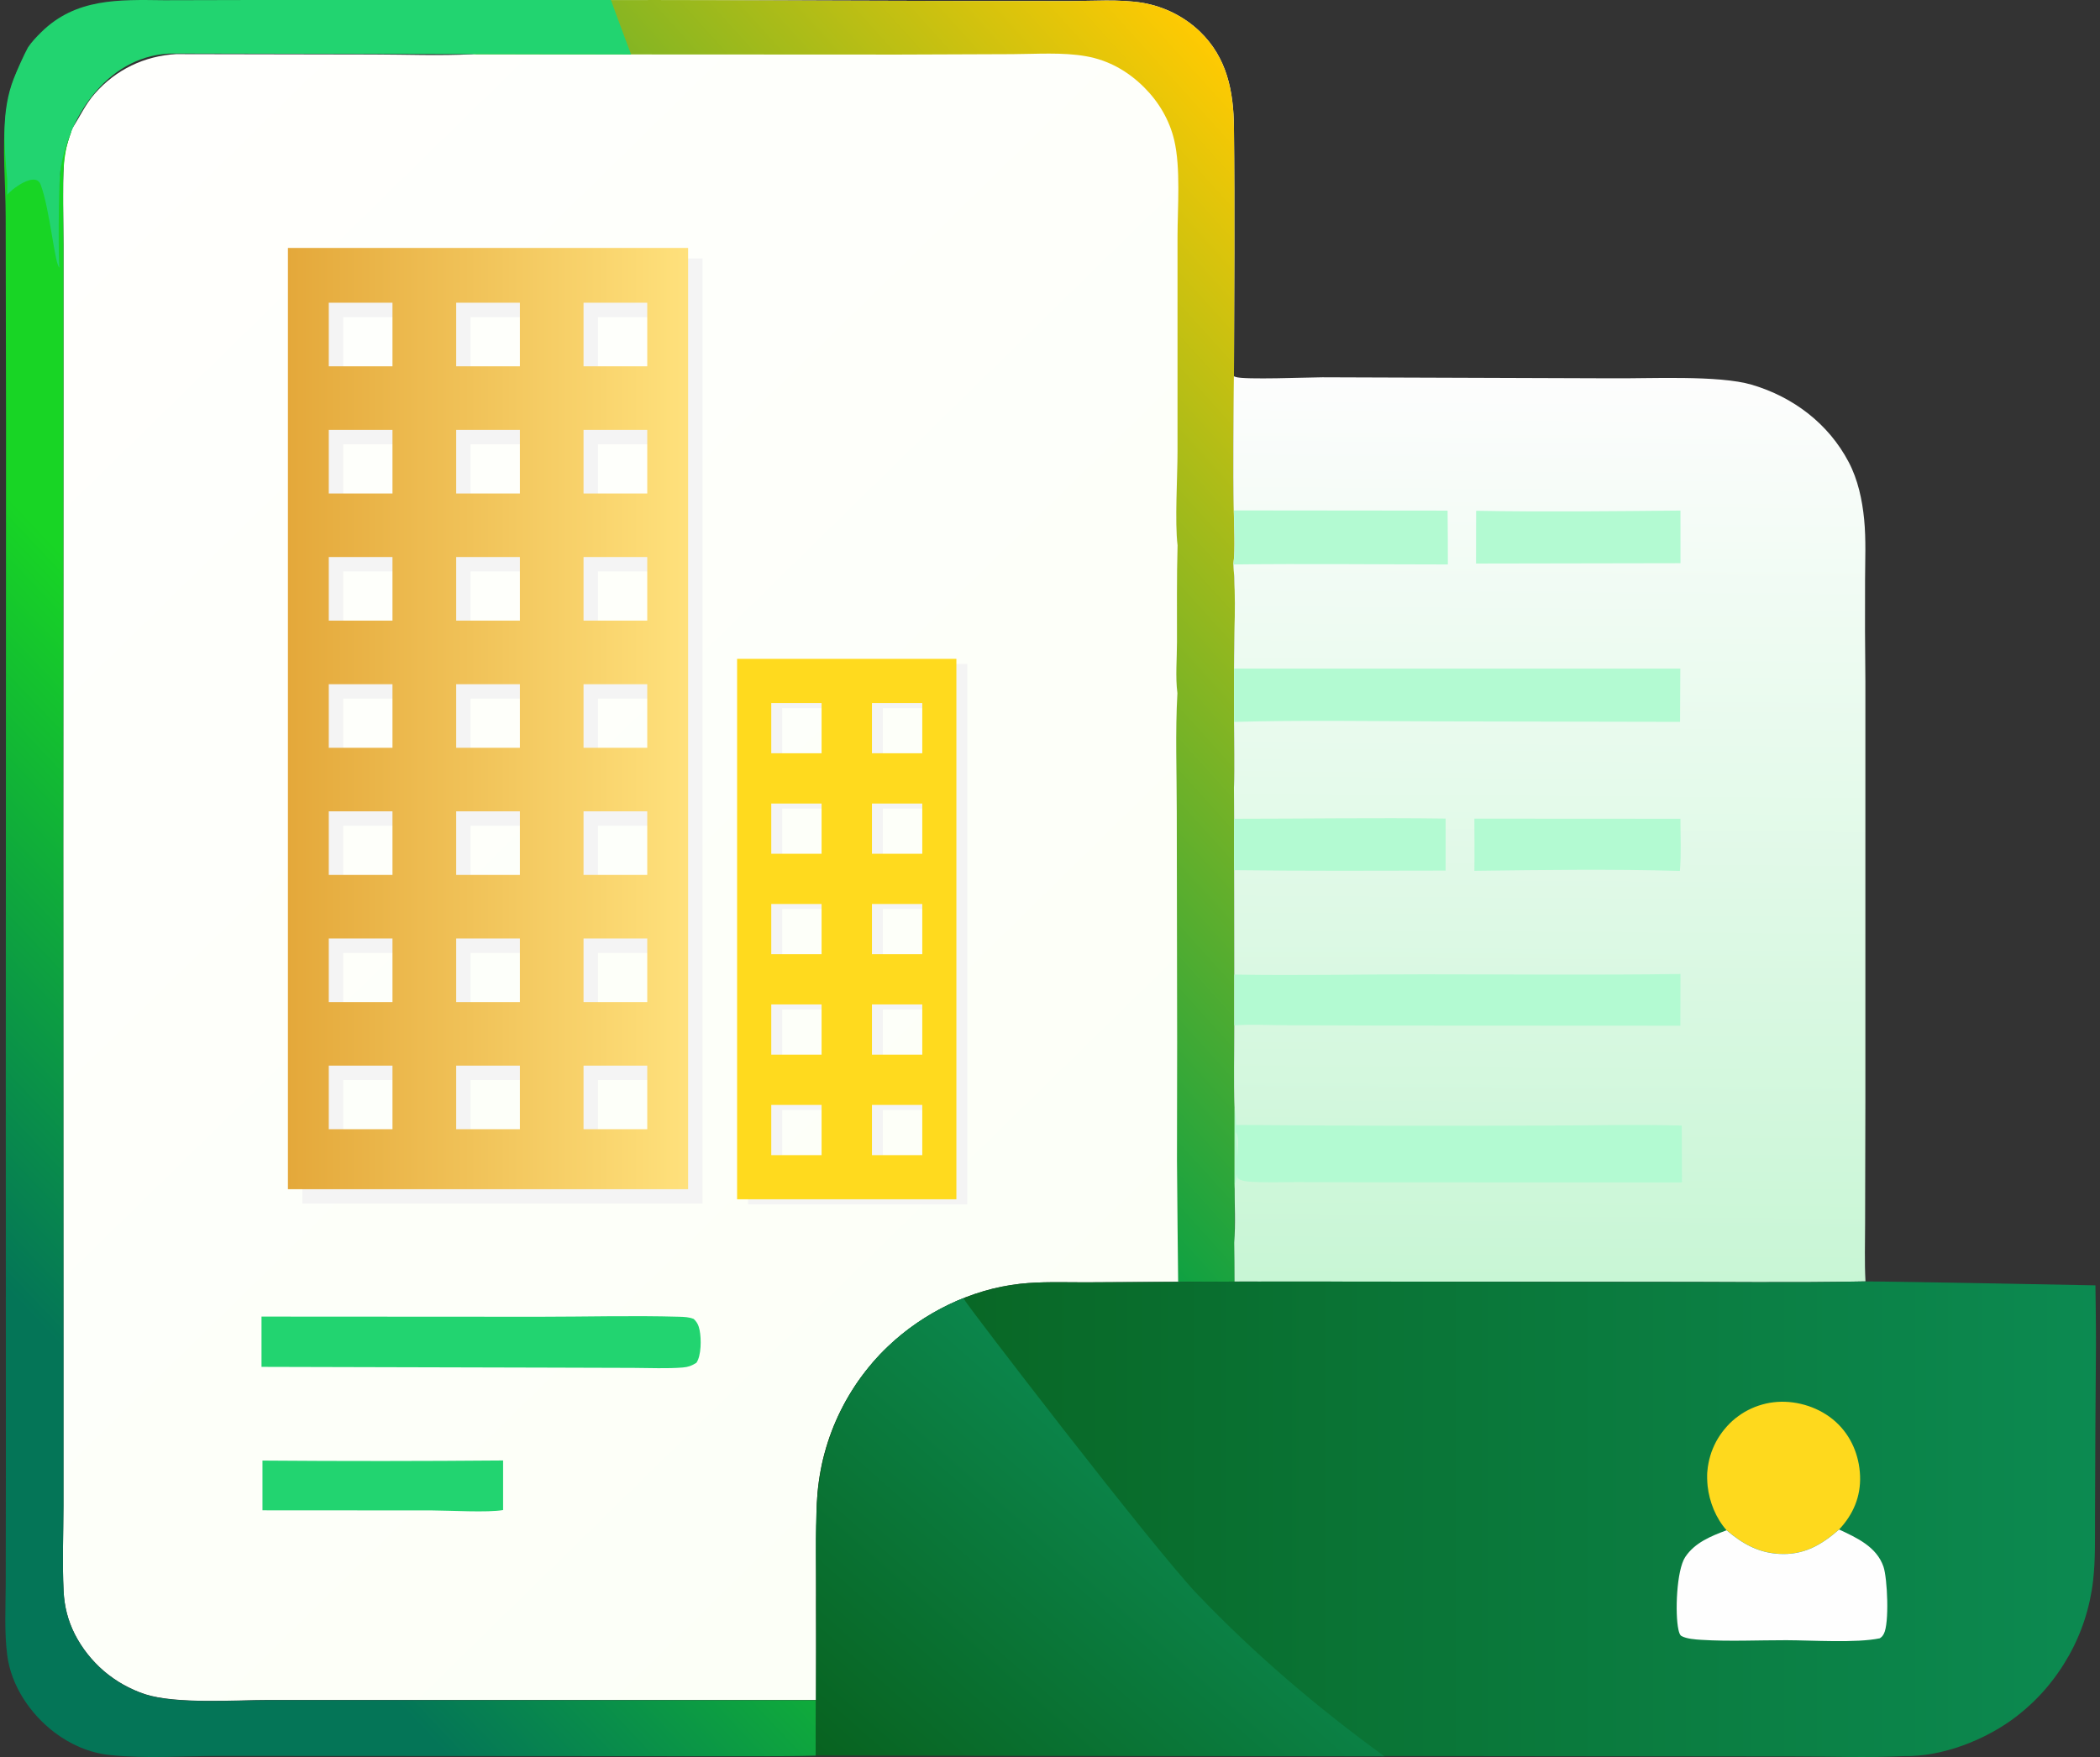 <svg
  width="239"
  height="200"
  viewBox="0 0 239 200"
  fill="none"
  xmlns="http://www.w3.org/2000/svg"
>
  <rect x="0" y="0" width="239" height="200" fill="#333333" stroke="none"/>
  <g clip-path="url(#clip0_8531_17654)">
    <path
      d="M55.565 0.103C72.612 -0.115 89.688 0.085 106.741 0.103L121.647 0.121C124.398 0.121 127.355 -0.115 130.064 0.326C130.367 0.38 130.669 0.441 130.965 0.519C131.261 0.592 131.558 0.676 131.848 0.773C132.138 0.869 132.429 0.978 132.713 1.093C132.997 1.207 133.275 1.34 133.547 1.473C133.819 1.612 134.091 1.757 134.351 1.914C134.618 2.071 134.872 2.24 135.126 2.415C135.379 2.59 135.621 2.777 135.857 2.97C136.093 3.163 136.323 3.369 136.547 3.58C139.649 6.568 140.392 10.383 140.435 14.537C140.538 23.966 140.465 33.408 140.435 42.831C140.411 47.914 140.296 53.015 140.423 58.092C140.435 60.078 140.616 62.288 140.374 64.244C140.707 68.114 140.447 72.207 140.447 76.1V82.161C140.453 84.654 140.544 87.172 140.441 89.659L140.459 93.191C140.453 95.14 140.417 97.096 140.459 99.046L140.477 110.933V116.716C140.489 119.831 140.386 123 140.519 126.103V134.826C140.507 137.012 134.255 145.904 134.255 145.904C134.255 145.904 126.654 145.946 123.449 145.964C121.012 145.964 118.514 145.868 116.09 146.133C110.532 146.743 105.084 149.43 101.057 153.275C100.899 153.426 100.748 153.577 100.591 153.728C100.44 153.879 100.289 154.036 100.137 154.193C99.986 154.35 99.841 154.507 99.696 154.67C99.551 154.833 99.406 154.995 99.267 155.158C99.128 155.321 98.989 155.491 98.85 155.66C98.71 155.829 98.577 155.998 98.444 156.167C98.311 156.336 98.184 156.511 98.051 156.686C97.924 156.861 97.797 157.036 97.67 157.211C97.549 157.386 97.422 157.567 97.308 157.748C97.186 157.929 97.072 158.11 96.957 158.292C96.842 158.473 96.727 158.66 96.618 158.847C96.509 159.034 96.4 159.221 96.292 159.408C96.189 159.596 96.08 159.789 95.983 159.976C95.88 160.169 95.784 160.362 95.687 160.555C95.59 160.749 95.499 160.942 95.403 161.141C95.312 161.334 95.221 161.533 95.137 161.733C95.052 161.932 94.967 162.131 94.883 162.33C94.798 162.529 94.719 162.735 94.647 162.934C94.568 163.139 94.496 163.338 94.423 163.544C94.35 163.749 94.284 163.954 94.217 164.159C94.151 164.365 94.084 164.57 94.024 164.781C93.963 164.986 93.903 165.198 93.849 165.403C93.794 165.614 93.74 165.82 93.685 166.031C93.637 166.242 93.582 166.453 93.54 166.665C93.492 166.876 93.45 167.087 93.413 167.299C93.371 167.51 93.335 167.721 93.298 167.938C93.262 168.15 93.232 168.367 93.201 168.578C93.171 168.79 93.141 169.007 93.117 169.224C93.093 169.442 93.069 169.653 93.05 169.87C93.032 170.088 93.014 170.299 93.002 170.516C92.99 170.733 92.978 170.951 92.966 171.162C92.96 171.379 92.954 171.597 92.948 171.808C92.814 179.034 92.905 186.278 92.881 193.504H45.926H30.663C26.745 193.504 20.057 193.993 16.495 192.84C16.284 192.768 16.072 192.695 15.86 192.611C15.649 192.532 15.443 192.442 15.237 192.351C15.032 192.261 14.826 192.164 14.627 192.062C14.427 191.959 14.227 191.856 14.034 191.748C13.841 191.639 13.647 191.524 13.454 191.404C13.266 191.283 13.079 191.162 12.891 191.029C12.71 190.903 12.528 190.77 12.347 190.631C12.171 190.492 11.996 190.353 11.827 190.208C11.658 190.063 11.488 189.912 11.325 189.756C11.162 189.599 11.004 189.442 10.847 189.279C10.69 189.116 10.539 188.953 10.394 188.784C10.249 188.615 10.103 188.439 9.964 188.264C9.825 188.089 9.692 187.908 9.559 187.727C9.426 187.546 9.305 187.359 9.184 187.172C9.063 186.985 8.948 186.791 8.834 186.598C8.719 186.405 8.616 186.206 8.513 186.007C7.721 184.431 7.322 182.849 7.237 181.093C7.08 177.875 7.213 174.597 7.219 171.367V153.378L7.201 96.668L7.225 45.023V27.896C7.219 24.781 7.104 21.618 7.267 18.509C7.34 17.163 7.793 15.907 8.211 14.633C9.106 13.275 9.698 11.893 10.805 10.637C13.2 7.914 16.441 6.369 20.045 6.158L42.485 6.2C46.204 6.206 50.014 6.363 53.721 6.176C56.472 5.632 69.866 6.308 70.936 5.759C70.936 5.602 70.942 5.451 70.948 5.294C71.003 3.912 69.981 4.039 69.582 3.012C69.255 2.179 69.279 1.177 68.989 0.314C66.304 -0.006 62.047 0.26 59.223 0.266C58.129 0.266 56.925 0.344 55.855 0.151C55.752 0.133 55.656 0.109 55.559 0.091L55.565 0.103Z"
      fill="url(#paint0_linear_8531_17654)"
    />
    <path
      d="M55.565 0.103C72.611 -0.115 89.688 0.085 106.741 0.103L121.647 0.121C124.398 0.121 127.355 -0.115 130.064 0.326C130.367 0.38 130.669 0.441 130.965 0.519C131.261 0.592 131.558 0.676 131.848 0.773C132.138 0.869 132.429 0.978 132.713 1.093C132.997 1.207 133.275 1.34 133.547 1.473C133.819 1.612 134.091 1.757 134.351 1.914C134.618 2.071 134.872 2.24 135.126 2.415C135.379 2.59 135.621 2.777 135.857 2.97C136.093 3.163 136.323 3.369 136.547 3.58C139.649 6.568 140.392 10.383 140.435 14.537C140.538 23.966 140.465 33.408 140.435 42.831C140.411 47.914 140.296 53.015 140.423 58.092C140.435 60.078 140.616 62.288 140.374 64.244C140.707 68.114 140.447 72.207 140.447 76.1V82.161C140.453 84.654 140.544 87.172 140.441 89.659L140.459 93.191C140.453 95.14 140.417 97.096 140.459 99.046L140.477 110.933V116.716C140.489 119.831 140.386 123 140.519 126.103V134.826C140.507 137.012 140.513 145.88 140.513 145.88L134.085 145.904C134.085 145.904 133.952 134.005 133.952 132.074L133.971 118.618L133.928 92.4C133.928 87.926 133.747 83.369 134.001 78.901C133.759 77.06 133.952 74.941 133.952 73.07C133.958 69.411 133.916 65.741 134.019 62.077C133.692 59.402 134.013 54.289 134.013 51.398V26.973C134.013 23.628 134.388 19.149 133.638 15.955C133.094 13.655 131.884 11.609 130.215 9.943C128.377 8.107 126.152 6.846 123.588 6.399C120.879 5.928 117.934 6.152 115.188 6.164L102.326 6.212L53.745 6.188C56.496 5.644 69.89 6.321 70.961 5.771C70.961 5.614 70.967 5.463 70.973 5.306C71.027 3.924 70.005 4.051 69.606 3.024C69.279 2.191 69.304 1.189 69.013 0.326C66.329 0.006 62.072 0.272 59.248 0.278C58.153 0.278 56.95 0.356 55.879 0.163C55.777 0.145 55.68 0.121 55.583 0.103H55.565Z"
      fill="url(#paint1_linear_8531_17654)"
    />
    <path
      d="M0.767 15.364C0.761 17.163 0.894 18.962 1.16 20.736C1.299 20.181 1.462 19.59 1.904 19.227C2.853 18.454 3.905 19.384 4.48 20.169C5.683 21.817 6.094 26.188 6.348 27.196C6.451 27.588 6.59 29.025 6.59 29.025C6.608 28.391 6.324 19.982 7.364 16.746C7.521 16.263 7.509 15.744 7.673 15.267C7.715 15.146 7.842 14.706 8.017 14.718C8.283 14.736 7.945 15.466 7.896 15.611C7.165 17.748 7.177 19.952 7.177 22.185C7.177 24.099 7.213 26.007 7.219 27.92V45.047L7.201 96.692L7.225 153.402V171.391C7.213 174.615 7.08 177.899 7.237 181.117C7.322 182.873 7.721 184.455 8.513 186.031C8.616 186.23 8.725 186.429 8.834 186.622C8.948 186.816 9.063 187.009 9.184 187.196C9.305 187.383 9.432 187.57 9.559 187.751C9.692 187.932 9.825 188.113 9.964 188.289C10.104 188.464 10.249 188.639 10.394 188.808C10.539 188.977 10.69 189.14 10.847 189.303C11.005 189.466 11.162 189.623 11.325 189.78C11.488 189.937 11.658 190.081 11.827 190.232C11.996 190.377 12.172 190.522 12.347 190.655C12.522 190.794 12.704 190.927 12.891 191.053C13.073 191.18 13.26 191.307 13.454 191.428C13.641 191.548 13.835 191.663 14.034 191.772C14.227 191.88 14.427 191.989 14.627 192.086C14.826 192.188 15.032 192.285 15.237 192.375C15.443 192.466 15.649 192.551 15.86 192.635C16.072 192.714 16.284 192.792 16.495 192.864C20.057 194.017 26.745 193.528 30.663 193.528H45.926H92.881C92.875 195.629 92.863 199.837 92.863 199.837C92.863 199.837 91.158 199.915 85.226 199.909L48.95 199.885L24.961 199.873C20.928 199.873 16.404 200.199 12.438 199.765C10.152 199.511 8.047 198.587 6.221 197.211C3.452 195.116 1.263 191.88 0.821 188.397C0.477 185.705 0.646 182.88 0.652 180.169L0.67 167.129L0.658 122.698L0.688 48.258L0.646 24.66C0.64 20.815 0.223 16.891 0.658 13.058C0.966 10.359 1.819 7.691 3.44 5.512C3.44 5.512 0.779 13.003 0.773 15.388L0.767 15.364Z"
      fill="url(#paint2_linear_8531_17654)"
    />
    <path
      d="M140.435 42.831C140.501 42.855 140.574 42.886 140.64 42.91C141.596 43.248 148.864 42.952 150.497 42.946L183.369 43.061C187.662 43.109 195.602 42.674 199.387 43.797C204.092 45.192 208.101 48.222 210.399 52.599C211.451 54.597 211.941 56.897 212.158 59.125C212.382 61.407 212.267 63.791 212.261 66.085C212.243 69.918 212.255 73.752 212.298 77.585V125.457L212.267 139.197C212.267 141.407 212.189 143.652 212.31 145.856C204.013 146.025 195.686 145.898 187.384 145.91L140.501 145.874C140.501 144.407 140.489 142.916 140.465 141.443C140.634 139.276 140.495 137 140.513 134.814V126.091C140.374 122.982 140.483 119.813 140.477 116.704V110.921L140.453 99.034C140.417 97.084 140.453 95.128 140.453 93.178L140.435 89.647C140.538 87.16 140.447 84.642 140.441 82.149V76.088C140.441 72.194 140.701 68.101 140.368 64.232C140.616 62.27 140.429 60.066 140.417 58.08C140.29 53.003 140.405 47.896 140.429 42.819L140.435 42.831Z"
      fill="url(#paint3_linear_8531_17654)"
    />
    <path
      d="M167.798 93.184L191.248 93.197C191.248 95.159 191.357 97.187 191.187 99.137C183.411 98.919 175.574 99.028 167.798 99.125C167.828 97.145 167.798 95.165 167.798 93.184Z"
      fill="#B3FAD2"
    />
    <path
      d="M167.997 58.141C175.731 58.279 183.514 58.189 191.254 58.117V64.105L167.985 64.147L167.997 58.147V58.141Z"
      fill="#B3FAD2"
    />
    <path
      d="M140.459 93.197C148.477 93.197 156.514 93.07 164.526 93.178V99.1C156.496 99.119 148.471 99.149 140.453 99.052C140.417 97.102 140.453 95.146 140.453 93.197H140.459Z"
      fill="#B3FAD2"
    />
    <path
      d="M140.429 58.098L164.75 58.123C164.774 60.163 164.78 62.209 164.78 64.25C156.647 64.244 148.508 64.153 140.38 64.25C140.628 62.288 140.441 60.084 140.429 58.098Z"
      fill="#B3FAD2"
    />
    <path
      d="M140.471 110.933C147.619 111.059 154.784 110.903 161.932 110.903C171.704 110.903 181.482 111.005 191.254 110.866L191.242 116.752L157.058 116.734L146.228 116.698C144.341 116.698 142.352 116.571 140.477 116.716V110.933H140.471Z"
      fill="#B3FAD2"
    />
    <path
      d="M140.447 76.106H191.236L191.206 82.167L163.317 82.113C155.704 82.089 148.054 81.962 140.447 82.173V76.112V76.106Z"
      fill="#B3FAD2"
    />
    <path
      d="M140.513 126.103C140.622 126.755 140.659 127.389 140.677 128.047C152.432 128.15 164.187 128.174 175.943 128.12C181.083 128.113 186.259 127.975 191.399 128.12L191.423 134.591L158.177 134.579L147.558 134.555C145.732 134.549 143.839 134.639 142.019 134.488C141.572 134.452 141.227 134.38 140.864 134.108C140.471 133.021 141.257 129.562 140.659 128.88C140.701 130.583 141.076 133.233 140.526 134.826V126.103H140.513Z"
      fill="#B3FAD2"
    />
    <path
      d="M238.487 146.308C238.487 146.308 215.769 145.862 212.322 145.862C204.025 146.031 195.698 145.904 187.396 145.916H181.034C176.227 145.904 171.414 145.898 166.606 145.892C161.418 145.886 156.23 145.88 151.041 145.874C141.898 145.862 132.755 145.904 123.612 145.964H123.588C123.539 145.964 123.497 145.964 123.449 145.964C121.012 145.964 118.514 145.868 116.089 146.133C110.532 146.743 105.084 149.43 101.057 153.275C100.899 153.426 100.748 153.577 100.591 153.728C100.44 153.879 100.289 154.036 100.137 154.193C99.986 154.35 99.841 154.506 99.696 154.669C99.551 154.832 99.406 154.995 99.267 155.158C99.128 155.321 98.989 155.49 98.849 155.66C98.71 155.829 98.577 155.998 98.444 156.167C98.311 156.336 98.184 156.511 98.051 156.686C97.924 156.861 97.797 157.036 97.67 157.211C97.549 157.386 97.422 157.567 97.307 157.748C97.186 157.929 97.072 158.11 96.957 158.292C96.842 158.473 96.727 158.66 96.618 158.847C96.509 159.034 96.4 159.221 96.292 159.408C96.189 159.596 96.08 159.789 95.983 159.976C95.88 160.169 95.784 160.362 95.687 160.555C95.59 160.749 95.499 160.942 95.403 161.141C95.312 161.334 95.221 161.533 95.137 161.733C95.052 161.932 94.967 162.131 94.883 162.33C94.798 162.529 94.719 162.735 94.647 162.934C94.568 163.139 94.496 163.338 94.423 163.544C94.35 163.749 94.284 163.954 94.217 164.159C94.151 164.365 94.084 164.57 94.024 164.781C93.963 164.992 93.903 165.198 93.849 165.403C93.794 165.614 93.74 165.819 93.685 166.031C93.637 166.242 93.582 166.453 93.54 166.665C93.492 166.876 93.449 167.087 93.413 167.299C93.371 167.51 93.335 167.721 93.298 167.938C93.262 168.15 93.232 168.367 93.201 168.578C93.171 168.79 93.141 169.007 93.117 169.224C93.093 169.442 93.069 169.653 93.05 169.87C93.032 170.088 93.014 170.299 93.002 170.516C92.99 170.733 92.978 170.951 92.966 171.162C92.96 171.379 92.954 171.597 92.948 171.808C92.814 179.034 92.905 186.278 92.881 193.504C92.875 195.605 92.833 197.712 92.863 199.813C96.225 199.819 180.297 199.909 180.297 199.909L204.201 199.934C208.325 199.934 212.521 200.091 216.639 199.897C221.096 199.988 226.103 198.014 229.586 195.303C229.882 195.068 230.173 194.832 230.463 194.585C230.747 194.337 231.025 194.084 231.303 193.824C231.575 193.565 231.841 193.293 232.101 193.021C232.362 192.75 232.615 192.466 232.857 192.182C233.105 191.893 233.341 191.603 233.571 191.301C233.801 191.005 234.024 190.697 234.242 190.389C234.46 190.081 234.665 189.768 234.865 189.448C235.065 189.128 235.258 188.802 235.445 188.476C235.633 188.144 235.808 187.812 235.978 187.474C236.147 187.136 236.304 186.791 236.455 186.447C236.607 186.103 236.752 185.753 236.885 185.397C237.018 185.047 237.145 184.685 237.26 184.328C237.374 183.966 237.483 183.61 237.58 183.242C237.677 182.88 237.768 182.511 237.846 182.143C237.925 181.775 237.997 181.401 238.058 181.032C238.118 180.658 238.173 180.284 238.215 179.909C238.487 177.537 238.421 175.122 238.433 172.738L238.475 162.505L238.542 153.07C238.554 151.524 238.481 146.315 238.481 146.315L238.487 146.308Z"
      fill="url(#paint4_linear_8531_17654)"
    />
    <path
      d="M196.497 174.181C195.287 172.816 194.544 170.963 194.344 169.158C194.326 169.013 194.314 168.868 194.308 168.723C194.296 168.578 194.296 168.433 194.29 168.289C194.29 168.144 194.29 167.999 194.29 167.854C194.29 167.709 194.302 167.564 194.32 167.419C194.332 167.274 194.35 167.13 194.368 166.985C194.386 166.84 194.41 166.695 194.441 166.556C194.471 166.411 194.501 166.272 194.531 166.133C194.568 165.995 194.604 165.85 194.646 165.711C194.689 165.572 194.731 165.433 194.779 165.294C194.828 165.155 194.882 165.023 194.937 164.89C194.991 164.757 195.051 164.624 195.112 164.491C195.172 164.359 195.239 164.232 195.305 164.105C195.372 163.978 195.445 163.852 195.523 163.725C195.596 163.598 195.674 163.477 195.759 163.356C195.838 163.236 195.922 163.115 196.013 163C196.098 162.886 196.188 162.771 196.285 162.656C196.376 162.548 196.473 162.439 196.569 162.33C196.666 162.222 196.763 162.119 196.866 162.016C196.968 161.914 197.071 161.817 197.18 161.721C197.289 161.624 197.398 161.533 197.507 161.443C197.621 161.352 197.73 161.268 197.851 161.183C197.966 161.099 198.087 161.014 198.208 160.936C198.329 160.857 198.45 160.779 198.577 160.706C198.704 160.634 198.825 160.567 198.958 160.501C199.085 160.435 199.218 160.374 199.345 160.314C199.478 160.254 199.611 160.199 199.744 160.145C199.877 160.091 200.016 160.042 200.149 160C200.288 159.952 200.421 159.909 200.56 159.873C200.699 159.837 200.838 159.801 200.978 159.765C201.117 159.734 201.262 159.704 201.401 159.68C201.54 159.656 201.685 159.632 201.83 159.62C201.975 159.602 202.114 159.59 202.26 159.577C204.624 159.414 207.139 160.235 208.905 161.829C210.665 163.411 211.602 165.65 211.693 167.993C211.784 170.359 210.907 172.4 209.31 174.096C207.26 175.877 205.283 177.042 202.447 176.867C200.071 176.722 198.268 175.684 196.503 174.181H196.497Z"
      fill="#FED91D"
    />
    <path
      d="M209.304 174.096C211.318 175.044 213.567 176.052 214.354 178.322C214.807 179.632 215.037 184.793 214.396 185.976C214.263 186.224 214.166 186.333 213.936 186.484C211.27 187.045 206.202 186.707 203.3 186.701C200.101 186.695 196.805 186.858 193.618 186.659C192.941 186.616 191.955 186.55 191.369 186.224C191.151 186.103 191.079 185.741 191.024 185.512C190.619 183.707 190.8 178.72 191.798 177.229C192.893 175.587 194.731 174.851 196.503 174.187C198.268 175.69 200.07 176.728 202.447 176.873C205.283 177.042 207.26 175.883 209.31 174.102L209.304 174.096Z"
      fill="#FEFEFE"
    />
    <path
      d="M136.311 181.515C131.225 176.191 109.68 148.089 109.819 148.023C109.758 147.938 109.692 147.86 109.631 147.775C106.445 149.049 103.481 150.945 101.045 153.275C100.887 153.426 100.736 153.577 100.579 153.728C100.428 153.879 100.277 154.036 100.125 154.193C96.237 158.304 93.933 163.471 93.195 169.061C92.657 173.118 92.899 177.217 92.923 181.298C92.948 185.367 92.893 189.442 92.881 193.51C92.875 195.611 92.833 197.718 92.863 199.819C96.225 199.825 157.554 199.916 157.554 199.916C149.959 194.398 142.787 188.289 136.311 181.509V181.515Z"
      fill="url(#paint5_linear_8531_17654)"
    />
    <path
      d="M29.859 166.254C38.99 166.327 48.121 166.321 57.258 166.242V171.887C55.474 172.194 51.241 171.935 49.191 171.929L29.871 171.917V166.26L29.859 166.254Z"
      fill="#22D470"
    />
    <path
      d="M61.394 149.882C66.691 149.882 72.031 149.731 77.322 149.882C77.884 149.9 78.435 149.918 78.955 150.136C79.354 150.522 79.517 150.878 79.626 151.422C79.82 152.4 79.826 154.307 79.257 155.122C78.713 155.466 78.344 155.605 77.697 155.66C75.871 155.804 73.966 155.708 72.134 155.702L62.289 155.672L29.762 155.587V149.864"
      fill="#22D470"
    />
    <path
      d="M69.534 1.26383e-05C69.818 0.869 71.825 6.2 71.825 6.2C71.825 6.2 19.809 6.091 19.797 6.091C12.613 6.079 7.787 12.937 6.874 19.463C6.638 21.153 6.632 30.395 6.772 30.462C6.233 30.202 5.689 23.827 4.625 21.014C4.02 19.408 1.148 21.666 0.827 22.185V20.489C0.471 16.637 0.12 12.629 1.565 8.953C1.988 7.884 2.714 6.254 3.18 5.403C3.609 4.757 4.153 4.196 4.703 3.652C8.652 -0.229 13.538 -0.036 18.684 0.024C23.117 -0.018 64.357 1.26383e-05 69.534 1.26383e-05Z"
      fill="#22D470"
    />
    <path
      d="M85.135 75.575V137.09H110.091V75.575H85.135ZM94.749 132.068H89.023V126.351H94.749V132.068ZM94.749 120.628H89.023V114.911H94.749V120.628ZM94.749 109.194H89.023V103.477H94.749V109.194ZM94.749 97.754H89.023V92.037H94.749V97.754ZM94.749 86.321H89.023V80.604H94.749V86.321ZM106.203 132.068H100.476V126.351H106.203V132.068ZM106.203 120.628H100.476V114.911H106.203V120.628ZM106.203 109.194H100.476V103.477H106.203V109.194ZM106.203 97.754H100.476V92.037H106.203V97.754ZM106.203 86.321H100.476V80.604H106.203V86.321Z"
      fill="#F4F4F4"
    />
    <path
      d="M83.889 74.996V136.511H108.845V74.996H83.889ZM93.504 131.488H87.777V125.771H93.504V131.488ZM93.504 120.048H87.777V114.331H93.504V120.048ZM93.504 108.615H87.777V102.898H93.504V108.615ZM93.504 97.181H87.777V91.464H93.504V97.181ZM93.504 85.741H87.777V80.024H93.504V85.741ZM104.963 131.488H99.236V125.771H104.963V131.488ZM104.963 120.048H99.236V114.331H104.963V120.048ZM104.963 108.615H99.236V102.898H104.963V108.615ZM104.963 97.181H99.236V91.464H104.963V97.181ZM104.963 85.741H99.236V80.024H104.963V85.741Z"
      fill="#FFDA1E"
    />
    <path
      d="M34.412 29.418V137.006H79.959V29.418H34.412ZM46.313 130.178H39.063V122.94H46.313V130.178ZM46.313 115.708H39.063V108.47H46.313V115.708ZM46.313 101.232H39.063V93.993H46.313V101.232ZM46.313 86.761H39.063V79.523H46.313V86.761ZM46.313 72.285H39.063V65.047H46.313V72.285ZM46.313 57.809H39.063V50.571H46.313V57.809ZM46.313 43.338H39.063V36.1H46.313V43.338ZM60.808 130.178H53.557V122.94H60.808V130.178ZM60.808 115.708H53.557V108.47H60.808V115.708ZM60.808 101.232H53.557V93.993H60.808V101.232ZM60.808 86.761H53.557V79.523H60.808V86.761ZM60.808 72.285H53.557V65.047H60.808V72.285ZM60.808 57.809H53.557V50.571H60.808V57.809ZM60.808 43.338H53.557V36.1H60.808V43.338ZM75.308 130.178H68.058V122.94H75.308V130.178ZM75.308 115.708H68.058V108.47H75.308V115.708ZM75.308 101.232H68.058V93.993H75.308V101.232ZM75.308 86.761H68.058V79.523H75.308V86.761ZM75.308 72.285H68.058V65.047H75.308V72.285ZM75.308 57.809H68.058V50.571H75.308V57.809ZM75.308 43.338H68.058V36.1H75.308V43.338Z"
      fill="#F4F4F4"
    />
    <path
      d="M32.768 28.222V135.364H78.314V28.222H32.768ZM44.668 128.536H37.418V121.298H44.668V128.536ZM44.668 114.066H37.418V106.828H44.668V114.066ZM44.668 99.59H37.418V92.351H44.668V99.59ZM44.668 85.119H37.418V77.881H44.668V85.119ZM44.668 70.643H37.418V63.405H44.668V70.643ZM44.668 56.173H37.418V48.934H44.668V56.173ZM44.668 41.696H37.418V34.458H44.668V41.696ZM59.169 128.536H51.919V121.298H59.169V128.536ZM59.169 114.066H51.919V106.828H59.169V114.066ZM59.169 99.59H51.919V92.351H59.169V99.59ZM59.169 85.119H51.919V77.881H59.169V85.119ZM59.169 70.643H51.919V63.405H59.169V70.643ZM59.169 56.173H51.919V48.934H59.169V56.173ZM59.169 41.696H51.919V34.458H59.169V41.696ZM73.664 128.536H66.413V121.298H73.664V128.536ZM73.664 114.066H66.413V106.828H73.664V114.066ZM73.664 99.59H66.413V92.351H73.664V99.59ZM73.664 85.119H66.413V77.881H73.664V85.119ZM73.664 70.643H66.413V63.405H73.664V70.643ZM73.664 56.173H66.413V48.934H73.664V56.173ZM73.664 41.696H66.413V34.458H73.664V41.696Z"
      fill="url(#paint6_linear_8531_17654)"
    />
  </g>
  <defs>
    <linearGradient
      id="paint0_linear_8531_17654"
      x1="131.328"
      y1="155.122"
      x2="0.267"
      y2="21.222"
      gradientUnits="userSpaceOnUse"
    >
      <stop stop-color="#FCFFF7" />
      <stop offset="1" stop-color="#FFFFFD" />
    </linearGradient>
    <linearGradient
      id="paint1_linear_8531_17654"
      x1="153.853"
      y1="22.668"
      x2="81.665"
      y2="87.975"
      gradientUnits="userSpaceOnUse"
    >
      <stop stop-color="#FFCA02" />
      <stop offset="1" stop-color="#0FA142" />
    </linearGradient>
    <linearGradient
      id="paint2_linear_8531_17654"
      x1="0.452"
      y1="146.561"
      x2="45.729"
      y2="103.784"
      gradientUnits="userSpaceOnUse"
    >
      <stop stop-color="#047557" />
      <stop offset="1" stop-color="#18D525" />
    </linearGradient>
    <linearGradient
      id="paint3_linear_8531_17654"
      x1="175.991"
      y1="145.813"
      x2="176.751"
      y2="43.091"
      gradientUnits="userSpaceOnUse"
    >
      <stop stop-color="#C8F6D5" />
      <stop offset="1" stop-color="#FDFDFD" />
    </linearGradient>
    <linearGradient
      id="paint4_linear_8531_17654"
      x1="92.851"
      y1="172.931"
      x2="238.548"
      y2="172.931"
      gradientUnits="userSpaceOnUse"
    >
      <stop stop-color="#086320" />
      <stop offset="1" stop-color="#0C8A51" />
    </linearGradient>
    <linearGradient
      id="paint5_linear_8531_17654"
      x1="102.151"
      y1="207.286"
      x2="138.95"
      y2="165.456"
      gradientUnits="userSpaceOnUse"
    >
      <stop stop-color="#086320" />
      <stop offset="1" stop-color="#0C8A51" />
    </linearGradient>
    <linearGradient
      id="paint6_linear_8531_17654"
      x1="32.768"
      y1="81.793"
      x2="78.314"
      y2="81.793"
      gradientUnits="userSpaceOnUse"
    >
      <stop stop-color="#E4A83A" />
      <stop offset="1" stop-color="#FFE17C" />
    </linearGradient>
    <clipPath id="clip0_8531_17654">
      <rect
        width="238.095"
        height="200"
        fill="white"
        transform="translate(0.452)"
      />
    </clipPath>
  </defs>
</svg>
